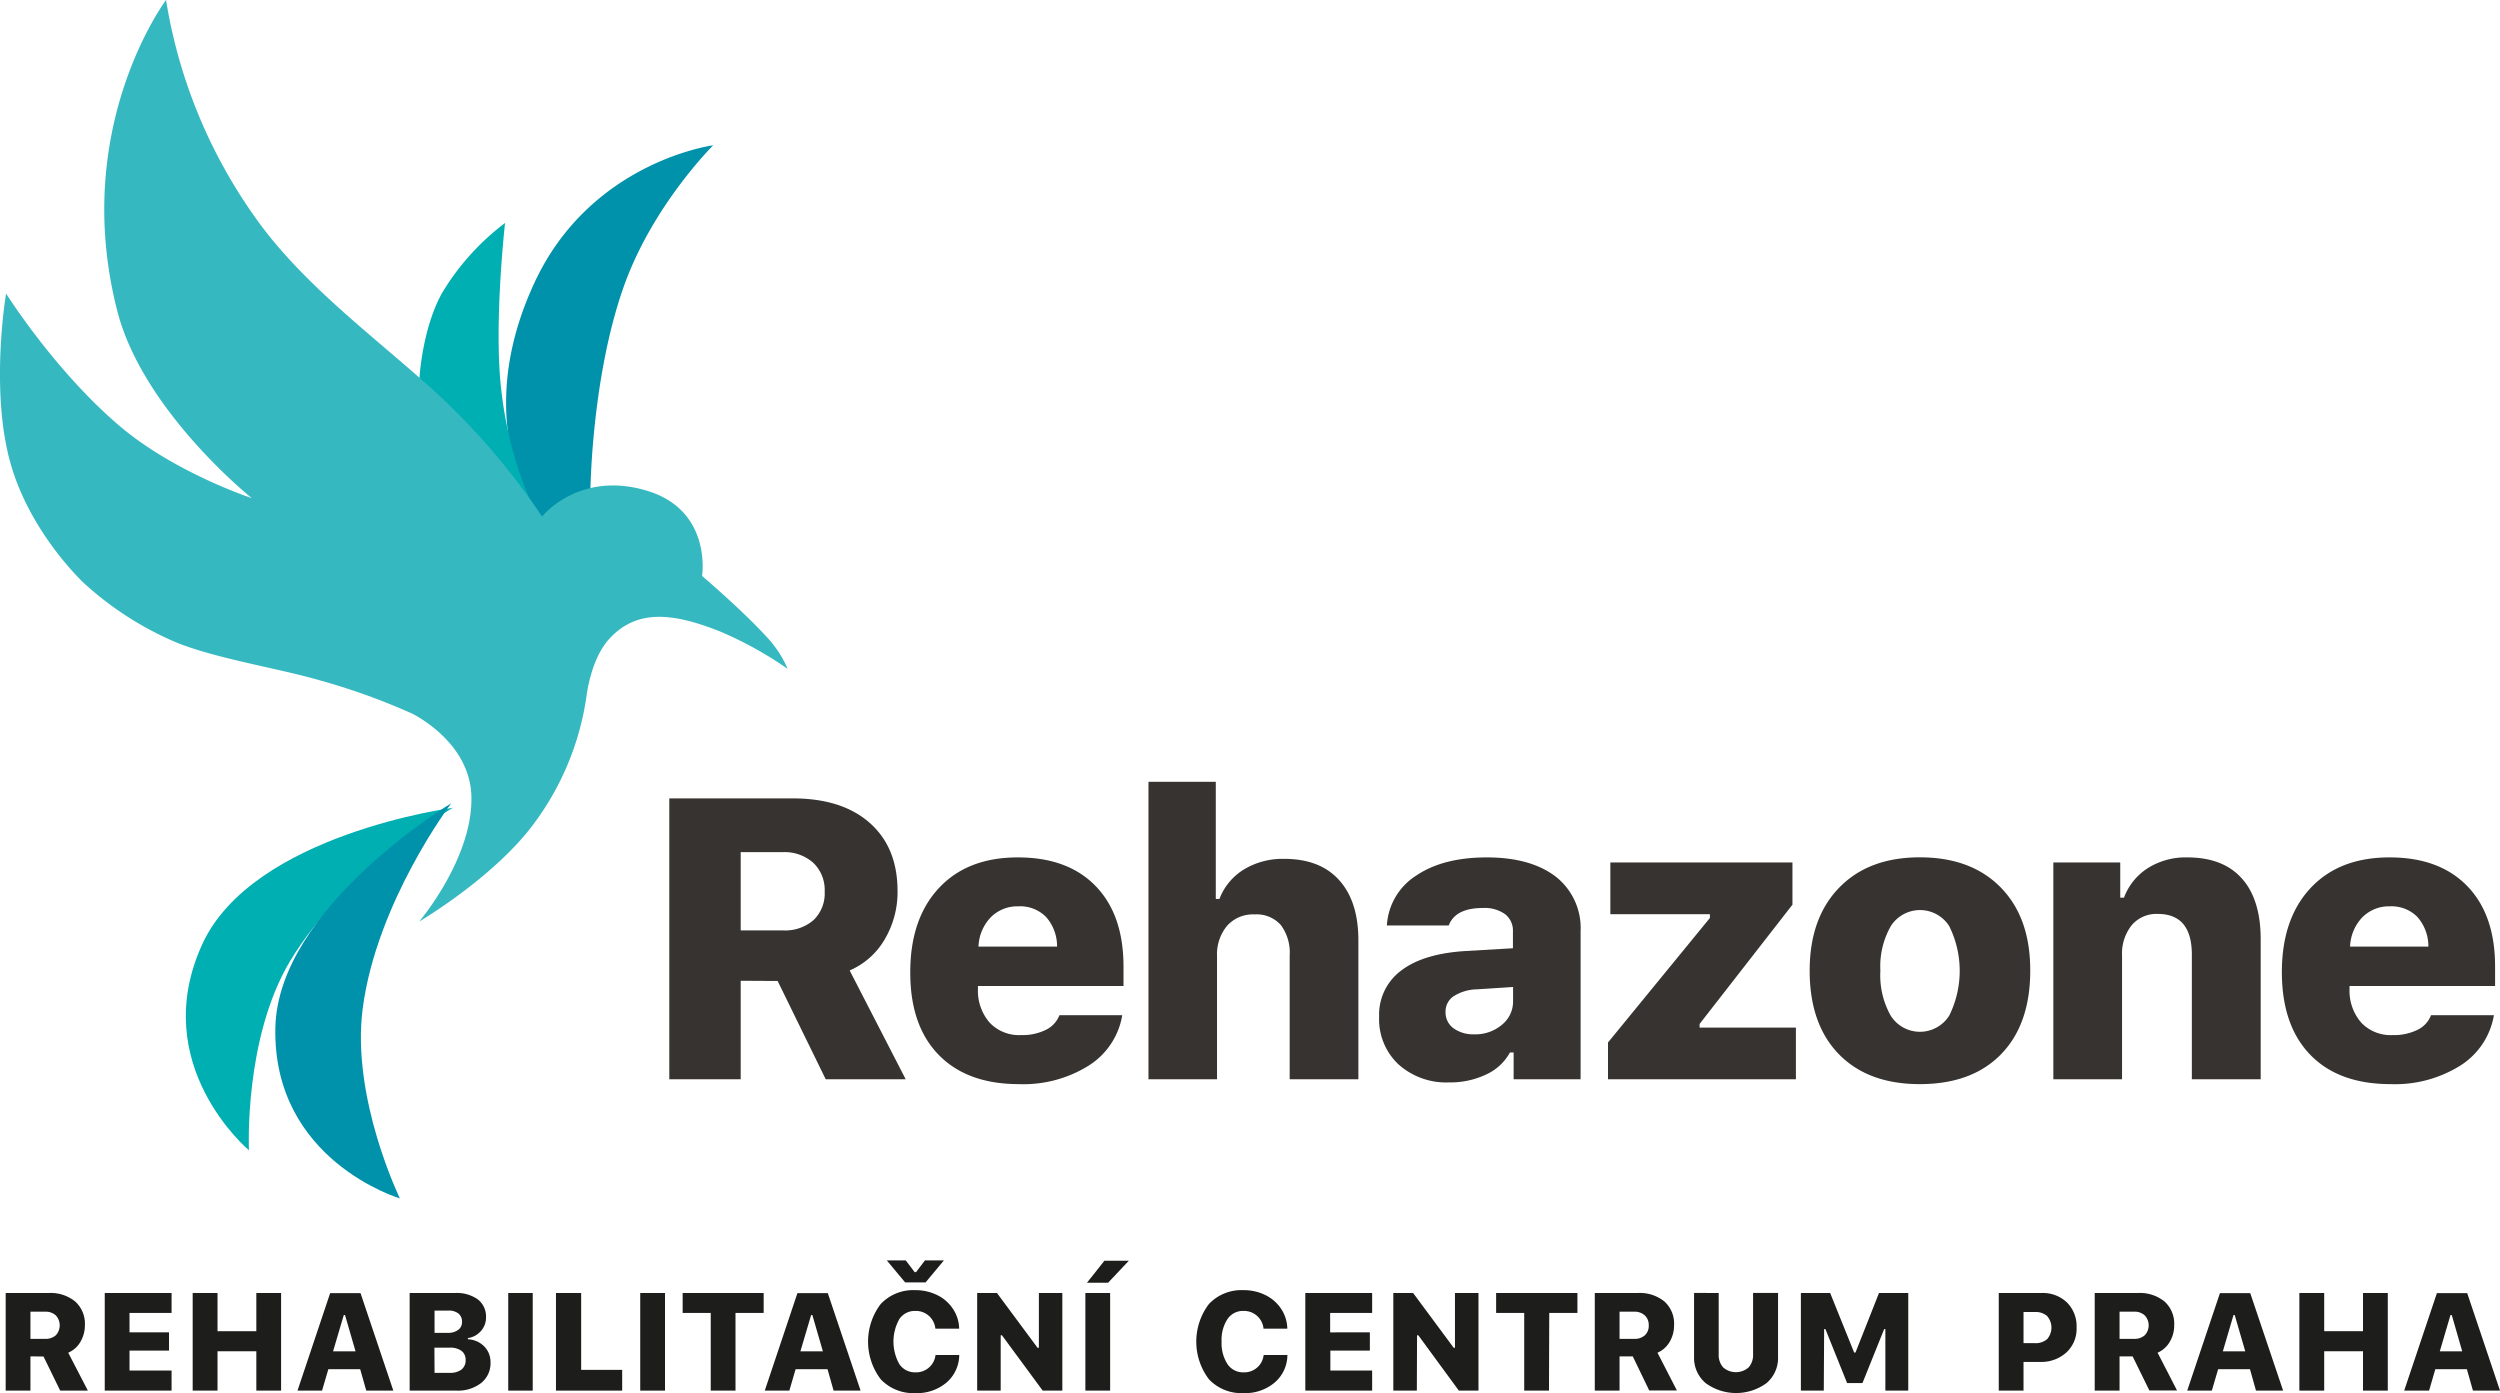 <svg xmlns="http://www.w3.org/2000/svg" viewBox="0 0 361.35 201.36"><defs><style>.cls-1{fill:#0092aa;}.cls-1,.cls-2,.cls-3{fill-rule:evenodd;}.cls-2{fill:#00afb2;}.cls-3{fill:#36b8c1;}.cls-4{fill:#363330;}.cls-5{fill:#1d1d1b;}</style></defs><title>Datový zdroj 1</title><g id="Vrstva_2" data-name="Vrstva 2"><g id="Layer_1" data-name="Layer 1"><g id="Shape_1_copy" data-name="Shape 1 copy"><path class="cls-1" d="M77.27,40.82C67.41,62,78.35,75.73,78.35,75.73a15.68,15.68,0,0,1,3.22-3.22,11.6,11.6,0,0,1,3.77-1.61s.16-16.37,4.84-29.54C94.35,29.64,103.09,21,103.09,21S85.41,23.32,77.27,40.82Z"/></g><g id="Shape_2_copy" data-name="Shape 2 copy"><path class="cls-2" d="M73,32.23a35.55,35.55,0,0,0-9.15,10.2c-2.88,5.26-3.23,12.36-3.23,12.36s6.92,6.67,11.84,12.35a50.05,50.05,0,0,1,5.25,7.29c-.68-1.21-4.07-7.7-5.25-18C71.34,46.87,73,32.23,73,32.23Zm4.71,42.2.13.23Z"/></g><g id="Shape_3_copy" data-name="Shape 3 copy"><path class="cls-3" d="M110.62,91.85c-3.53-3.83-9.14-8.6-9.14-8.6s1.5-9.54-8.07-12.35C83.64,68,78.35,74.66,78.35,74.66A99.9,99.9,0,0,0,64.36,58c-8.22-7.83-19.53-15.73-26.9-25.78A74.63,74.63,0,0,1,24,0S10.08,18.53,17,45.12C20.78,59.52,36.39,72,36.39,72s-10.85-3.56-18.83-10.2C8,53.77.88,42.43.88,42.43S-1.43,56,1.42,66.6C4.22,77,12.18,84.33,12.18,84.33a46.91,46.91,0,0,0,13.45,8.59c5.85,2.32,14.41,3.64,20.44,5.37a95.06,95.06,0,0,1,13.45,4.83s8.3,3.95,8.61,11.82c.34,9-7.54,18.26-7.54,18.26s9.62-5.64,15.6-12.89a40.45,40.45,0,0,0,8.61-19.87s.6-5.16,3.23-8.06c4-4.41,9.26-3.82,16.14-1.07a53.88,53.88,0,0,1,9.68,5.37A15.93,15.93,0,0,0,110.62,91.85Z"/></g><g id="Shape_4_copy_2" data-name="Shape 4 copy 2"><path class="cls-2" d="M29.24,136.47c-8,17.47,6.74,29.79,6.74,29.79s-.74-16.11,5.92-27.3c8-13.36,23.56-22.2,23.56-22.2S36.52,120.57,29.24,136.47Z"/></g><g id="Shape_4_copy_2-2" data-name="Shape 4 copy 2"><path class="cls-1" d="M52.42,145.81c2-15.42,12.81-29.71,12.81-29.71s-25.05,15-25.43,32.44c-.41,19.21,18,24.68,18,24.68S50.75,158.72,52.42,145.81Z"/></g><path class="cls-4" d="M107.06,141.76V156H96.74v-40.6h17.85q7.13,0,11.14,3.56c2.68,2.38,4,5.65,4,9.84a13.39,13.39,0,0,1-1.83,6.93,10.79,10.79,0,0,1-5.09,4.54l8.1,15.73H119.35l-6.95-14.21Zm0-18.59v11.31h6.1a6.25,6.25,0,0,0,4.44-1.5,5.35,5.35,0,0,0,1.6-4.13,5.42,5.42,0,0,0-1.65-4.14,6.23,6.23,0,0,0-4.42-1.54Z"/><path class="cls-4" d="M153.13,146.74h9.08a10.68,10.68,0,0,1-4.83,7.27,17.81,17.81,0,0,1-10.1,2.69q-7.47,0-11.6-4.23t-4.11-11.95q0-7.72,4.14-12.16t11.43-4.43q7.23,0,11.25,4.17t4,11.66v2.76H141.35V143a7,7,0,0,0,1.72,4.84,5.84,5.84,0,0,0,4.49,1.77,7.7,7.7,0,0,0,3.62-.76A3.94,3.94,0,0,0,153.13,146.74ZM147.2,131a5.42,5.42,0,0,0-4,1.59,6.46,6.46,0,0,0-1.77,4.23h11.36a6.41,6.41,0,0,0-1.59-4.28A5.25,5.25,0,0,0,147.2,131Z"/><path class="cls-4" d="M166,156v-43h9.73v16.93h.53a8.57,8.57,0,0,1,3.52-4.25,10.82,10.82,0,0,1,5.85-1.54c3.41,0,6.05,1,7.91,3.05s2.8,4.95,2.8,8.73V156h-9.93V138.1a6.63,6.63,0,0,0-1.29-4.41,4.68,4.68,0,0,0-3.77-1.52,5,5,0,0,0-4,1.66,6.45,6.45,0,0,0-1.44,4.39V156Z"/><path class="cls-4" d="M209.46,156.45a10.32,10.32,0,0,1-7.33-2.61,8.94,8.94,0,0,1-2.79-6.87,7.93,7.93,0,0,1,3.22-6.71q3.21-2.43,9.29-2.8l6.83-.4v-2.44a3,3,0,0,0-1.14-2.49,5.09,5.09,0,0,0-3.19-.89q-4,0-4.95,2.53h-8.94a9.15,9.15,0,0,1,4.22-7.2q3.88-2.64,10.23-2.64t10,2.81a9.46,9.46,0,0,1,3.55,7.88V156h-9.68v-3.88h-.53a7.41,7.41,0,0,1-3.43,3.18A12,12,0,0,1,209.46,156.45Zm3.63-6.95a5.93,5.93,0,0,0,4-1.38,4.31,4.31,0,0,0,1.61-3.4v-2.06l-5.26.34a6.48,6.48,0,0,0-3.34,1,2.65,2.65,0,0,0-1.16,2.25,2.83,2.83,0,0,0,1.14,2.37A4.87,4.87,0,0,0,213.09,149.5Z"/><path class="cls-4" d="M232.42,156v-5.32l14.73-18v-.54H232.76v-7.48h26.32v6.1L245.66,148v.53h13.92V156Z"/><path class="cls-4" d="M277.51,156.7q-7.5,0-11.72-4.33t-4.22-12.07q0-7.61,4.27-12t11.67-4.38q7.42,0,11.69,4.37t4.25,12q0,7.74-4.2,12.07T277.51,156.7Zm-4.23-9.9a5,5,0,0,0,8.46,0,14.57,14.57,0,0,0,0-12.94,5,5,0,0,0-8.44,0,11.73,11.73,0,0,0-1.51,6.44A11.91,11.91,0,0,0,273.28,146.8Z"/><path class="cls-4" d="M296.79,156V124.66h9.67v5.09H307a8.63,8.63,0,0,1,3.43-4.26,10.24,10.24,0,0,1,5.73-1.56q5.18,0,7.89,3.06c1.81,2,2.71,5,2.71,8.75V156h-9.95V138q0-5.9-4.92-5.9a4.67,4.67,0,0,0-3.78,1.64,6.56,6.56,0,0,0-1.39,4.38V156Z"/><path class="cls-4" d="M351.38,146.74h9.09a10.73,10.73,0,0,1-4.84,7.27,17.8,17.8,0,0,1-10.09,2.69q-7.49,0-11.6-4.23t-4.12-11.95q0-7.72,4.15-12.16t11.43-4.43q7.22,0,11.24,4.17t4,11.66v2.76H339.6V143a7,7,0,0,0,1.72,4.84,5.85,5.85,0,0,0,4.5,1.77,7.69,7.69,0,0,0,3.61-.76A3.87,3.87,0,0,0,351.38,146.74ZM345.45,131a5.42,5.42,0,0,0-4,1.59,6.46,6.46,0,0,0-1.77,4.23H351a6.41,6.41,0,0,0-1.59-4.28A5.24,5.24,0,0,0,345.45,131Z"/><path class="cls-5" d="M4.4,196.05V201H.82V186.89H7a5.65,5.65,0,0,1,3.87,1.23,4.32,4.32,0,0,1,1.4,3.41,4.69,4.69,0,0,1-.64,2.41,3.72,3.72,0,0,1-1.77,1.58L12.7,201h-4l-2.41-4.93Zm0-6.46v3.93H6.52A2.22,2.22,0,0,0,8.07,193a2.12,2.12,0,0,0,0-2.87,2.18,2.18,0,0,0-1.54-.54Z"/><path class="cls-5" d="M24.8,198.1V201H15.14V186.89H24.8v2.88H18.72v2.81h5.71v2.64H18.72v2.88Z"/><path class="cls-5" d="M40.63,201H37.05v-5.69H31.44V201H27.85V186.89h3.59v5.52h5.61v-5.52h3.58Z"/><path class="cls-5" d="M52.94,201l-.88-3.1h-4.6l-.91,3.1H43l4.72-14.09h4.39L56.85,201Zm-3.25-10.92-1.55,5.24h3.25l-1.52-5.24Z"/><path class="cls-5" d="M66,201H59.21V186.89h6.57a5.21,5.21,0,0,1,3.29.93,3.12,3.12,0,0,1,1.18,2.58,2.92,2.92,0,0,1-.75,2,3,3,0,0,1-1.87,1v.18a3.51,3.51,0,0,1,2.33,1,3.2,3.2,0,0,1,.94,2.3,3.66,3.66,0,0,1-1.33,3A5.45,5.45,0,0,1,66,201Zm-3.19-11.57v3.22h1.9a2.37,2.37,0,0,0,1.52-.43,1.38,1.38,0,0,0,.55-1.17,1.47,1.47,0,0,0-.51-1.19,2.22,2.22,0,0,0-1.43-.43Zm0,9H65a2.68,2.68,0,0,0,1.71-.48,1.65,1.65,0,0,0,.59-1.37,1.58,1.58,0,0,0-.6-1.33,2.77,2.77,0,0,0-1.72-.46H62.79Z"/><path class="cls-5" d="M77,201H73.46V186.89H77Z"/><path class="cls-5" d="M89.93,198v3H80.36V186.89H84V198Z"/><path class="cls-5" d="M96.12,201H92.54V186.89h3.58Z"/><path class="cls-5" d="M106.31,201h-3.58V189.77H98.67v-2.88h11.71v2.88h-4.07Z"/><path class="cls-5" d="M120.49,201l-.88-3.1H115l-.91,3.1h-3.55l4.72-14.09h4.39L124.39,201Zm-3.25-10.92-1.55,5.24h3.25l-1.52-5.24Z"/><path class="cls-5" d="M132.3,201.36a6.48,6.48,0,0,1-5-2,9,9,0,0,1,0-10.88,6.45,6.45,0,0,1,5-2,7,7,0,0,1,3.18.72,5.71,5.71,0,0,1,2.27,2,5.36,5.36,0,0,1,.89,2.85H135.2a2.83,2.83,0,0,0-2.9-2.57,2.7,2.7,0,0,0-2.31,1.18,6.66,6.66,0,0,0,0,6.51,2.71,2.71,0,0,0,2.32,1.19,2.82,2.82,0,0,0,2.91-2.51h3.43a5.3,5.3,0,0,1-1.86,4A6.6,6.6,0,0,1,132.3,201.36Zm1.48-16h-2.95l-2.65-3.18h2.74l1.28,1.69h.21l1.28-1.69h2.74Z"/><path class="cls-5" d="M144.64,201h-3.4V186.89h2.86l5.87,7.92h.19v-7.92h3.39V201h-2.84l-5.89-8h-.18Z"/><path class="cls-5" d="M160.46,201h-3.58V186.89h3.58Zm-3.35-15.59,2.52-3.18h3.53l-3,3.18Z"/><path class="cls-5" d="M179.74,201.36a6.45,6.45,0,0,1-5-2,9,9,0,0,1,0-10.88,6.47,6.47,0,0,1,5-2,7,7,0,0,1,3.18.72,5.77,5.77,0,0,1,2.27,2,5.35,5.35,0,0,1,.88,2.85h-3.44a2.83,2.83,0,0,0-2.89-2.57,2.7,2.7,0,0,0-2.32,1.18,5.45,5.45,0,0,0-.85,3.25,5.58,5.58,0,0,0,.85,3.26,2.72,2.72,0,0,0,2.33,1.19,2.81,2.81,0,0,0,2.9-2.51h3.43a5.26,5.26,0,0,1-1.86,4A6.59,6.59,0,0,1,179.74,201.36Z"/><path class="cls-5" d="M198.33,198.1V201h-9.66V186.89h9.66v2.88h-6.07v2.81H198v2.64h-5.71v2.88Z"/><path class="cls-5" d="M204.79,201h-3.4V186.89h2.86l5.87,7.92h.18v-7.92h3.4V201h-2.84L205,193h-.18Z"/><path class="cls-5" d="M223.89,201h-3.58V189.77h-4.06v-2.88H228v2.88h-4.07Z"/><path class="cls-5" d="M234.09,196.05V201h-3.58V186.89h6.2a5.65,5.65,0,0,1,3.87,1.23,4.31,4.31,0,0,1,1.39,3.41,4.69,4.69,0,0,1-.63,2.41,3.72,3.72,0,0,1-1.77,1.58l2.81,5.46h-4L236,196.05Zm0-6.46v3.93h2.12a2.19,2.19,0,0,0,1.54-.52,1.84,1.84,0,0,0,.56-1.44,1.87,1.87,0,0,0-.57-1.43,2.18,2.18,0,0,0-1.54-.54Z"/><path class="cls-5" d="M248.42,186.89v8.84a2.7,2.7,0,0,0,.65,1.92,2.8,2.8,0,0,0,3.67,0,2.71,2.71,0,0,0,.65-1.93v-8.84H257v9.22a4.76,4.76,0,0,1-1.66,3.81,7.46,7.46,0,0,1-8.81,0,4.77,4.77,0,0,1-1.67-3.81v-9.22Z"/><path class="cls-5" d="M263.61,201H260.3V186.89h4.23L268,195.5h.19l3.4-8.61h4.23V201h-3.31v-8.9h-.17l-3.14,7.81h-2.22l-3.14-7.81h-.18Z"/><path class="cls-5" d="M288.9,186.89h6.17a5.05,5.05,0,0,1,3.68,1.36,4.86,4.86,0,0,1,1.4,3.64,4.64,4.64,0,0,1-1.47,3.59,5.38,5.38,0,0,1-3.83,1.37h-2.37V201H288.9Zm3.58,2.75v4.5h1.62a2.54,2.54,0,0,0,1.79-.58,2.54,2.54,0,0,0,0-3.34,2.51,2.51,0,0,0-1.78-.58Z"/><path class="cls-5" d="M306.36,196.05V201h-3.59V186.89H309a5.64,5.64,0,0,1,3.86,1.23,4.32,4.32,0,0,1,1.4,3.41,4.6,4.6,0,0,1-.64,2.41,3.75,3.75,0,0,1-1.76,1.58l2.81,5.46h-4l-2.42-4.93Zm0-6.46v3.93h2.12A2.21,2.21,0,0,0,310,193a2.09,2.09,0,0,0,0-2.87,2.13,2.13,0,0,0-1.53-.54Z"/><path class="cls-5" d="M326.08,201l-.87-3.1h-4.6l-.91,3.1h-3.56l4.73-14.09h4.38L330,201Zm-3.25-10.92-1.54,5.24h3.24L323,190.06Z"/><path class="cls-5" d="M345.13,201h-3.58v-5.69h-5.61V201h-3.59V186.89h3.59v5.52h5.61v-5.52h3.58Z"/><path class="cls-5" d="M357.44,201l-.88-3.1H352l-.9,3.1H347.5l4.73-14.09h4.38L361.35,201Zm-3.25-10.92-1.54,5.24h3.24l-1.51-5.24Z"/></g></g></svg>